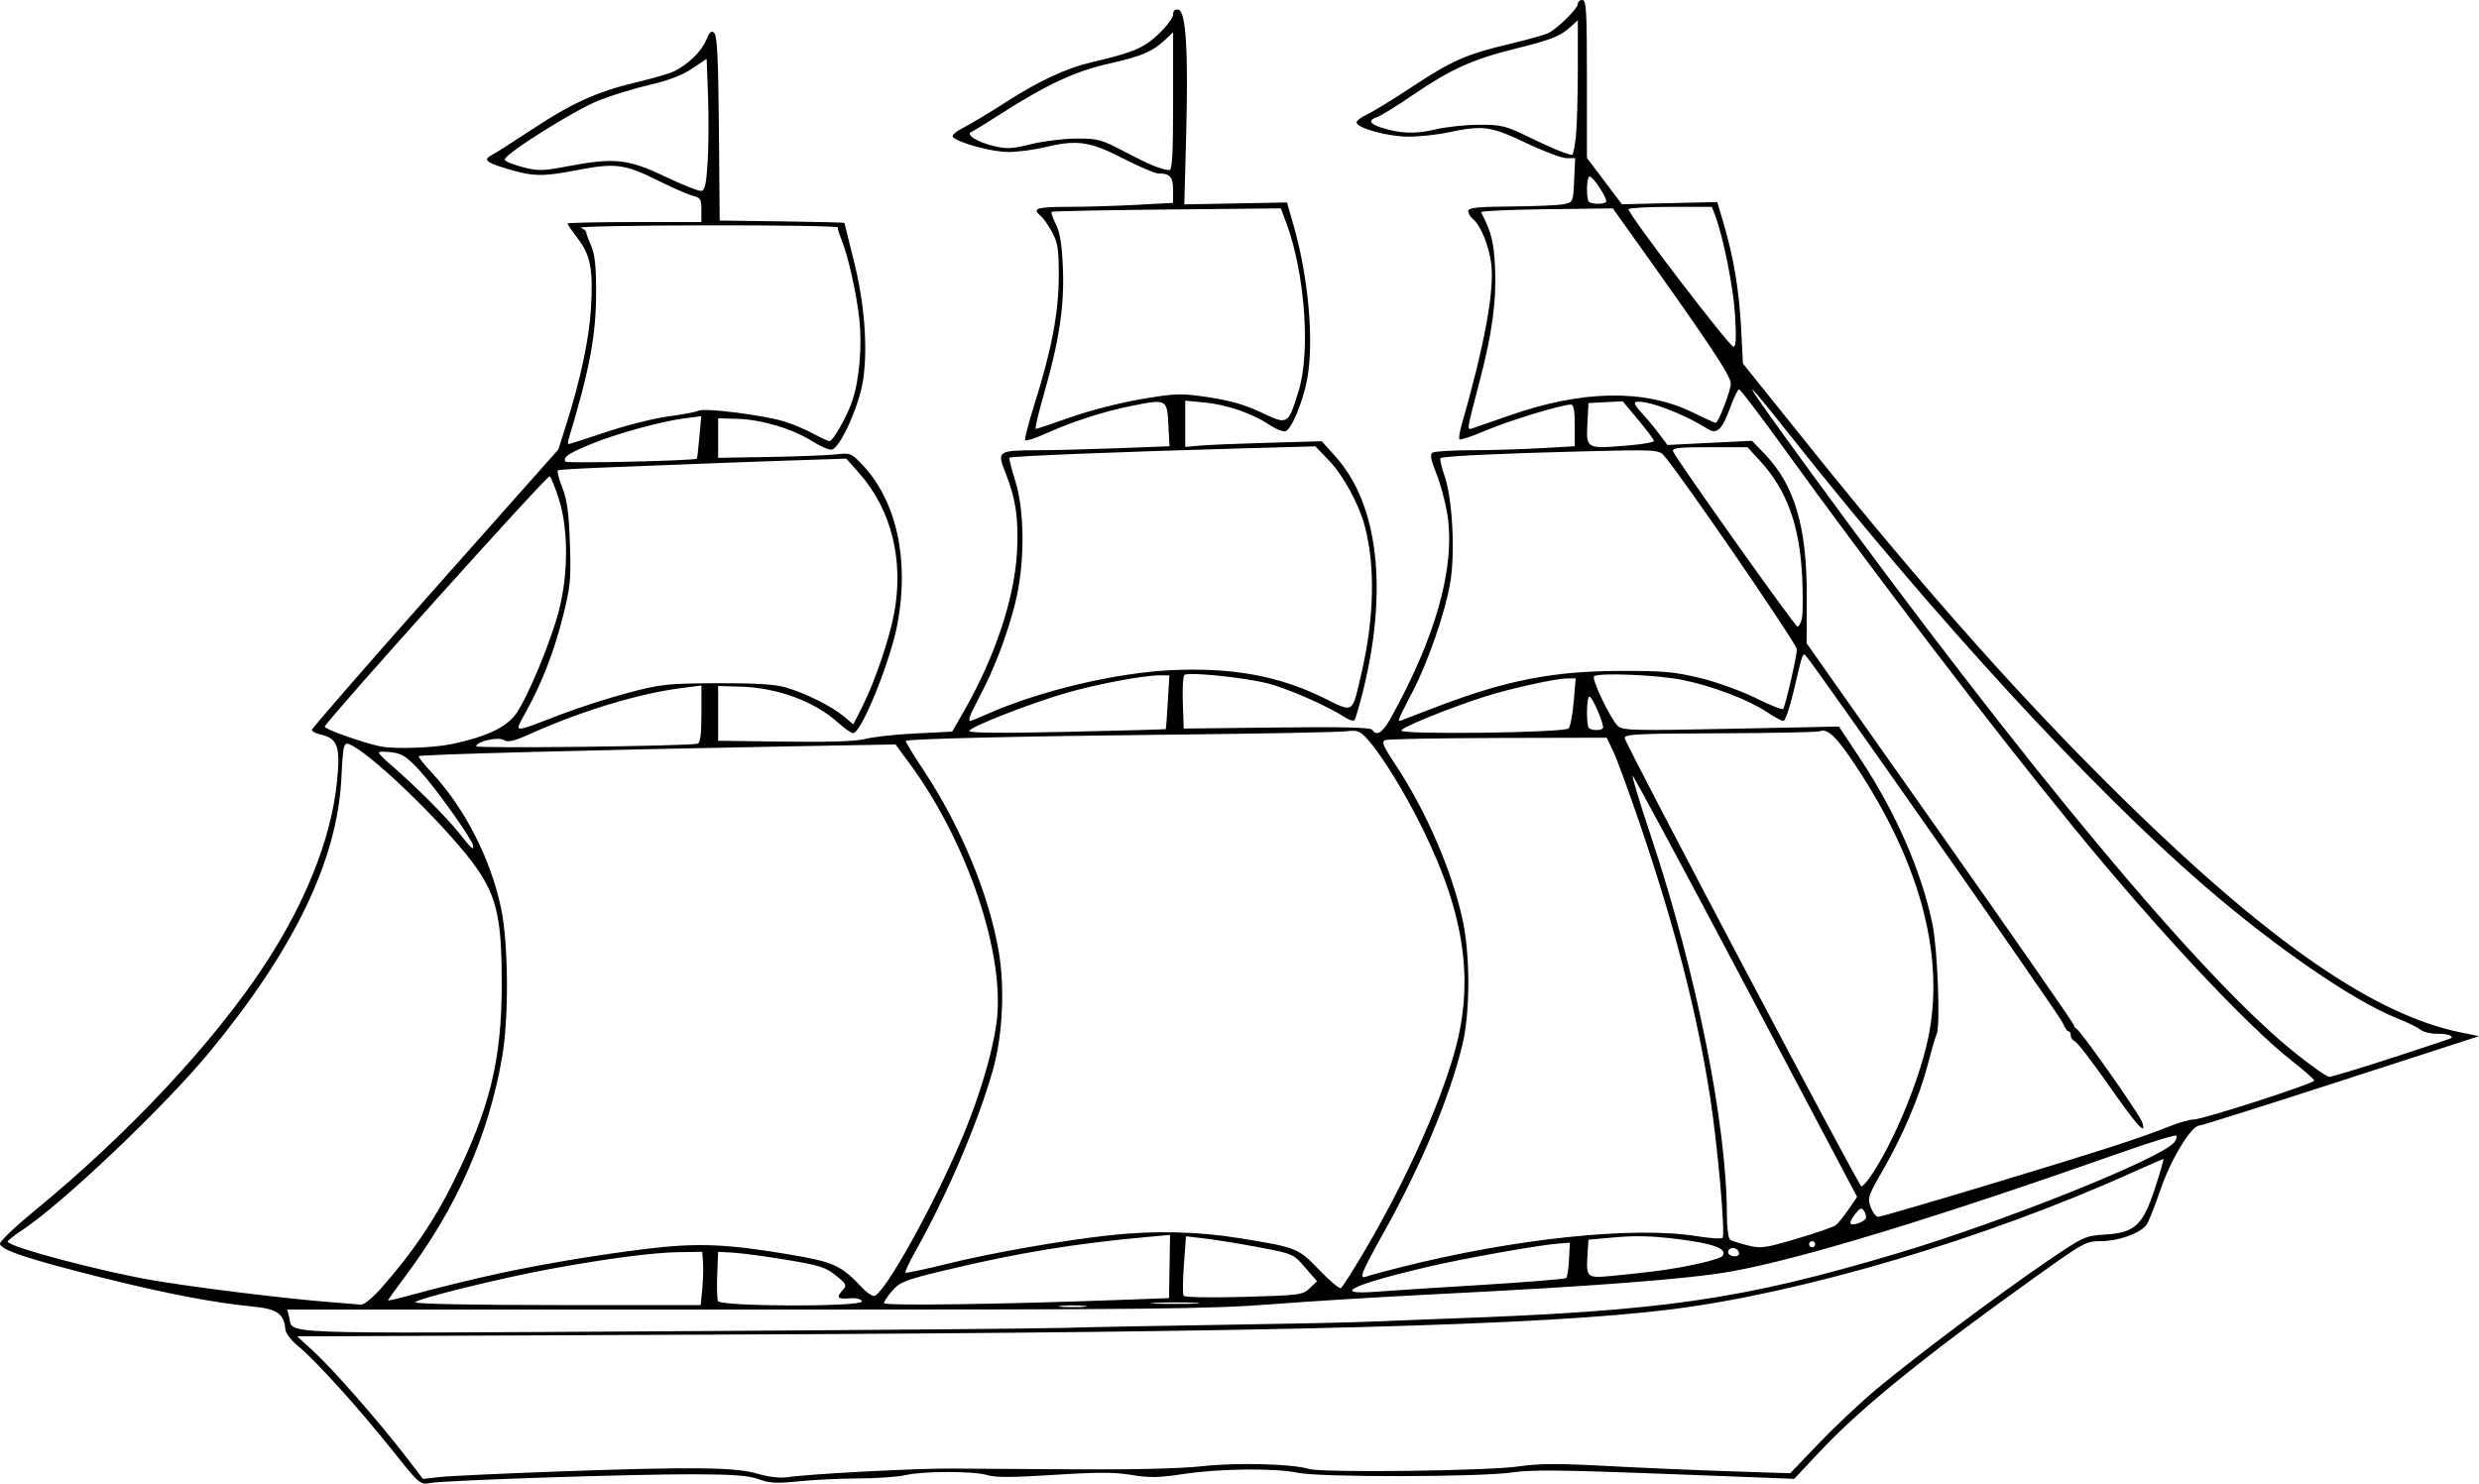 <?xml version="1.0" encoding="UTF-8"?>
<svg version="1.1" viewBox="0 0 1086.2 650.24" xmlns="http://www.w3.org/2000/svg">
<path transform="translate(-14.413 -28.399)" d="m186.94 664.8c-14.961-18.786-33.905-39.822-41.351-45.919-3.406-2.789-6.014-6.096-6.141-7.788-0.511-6.789-3.627-9.022-13.974-10.014-16.939-1.624-38.23-5.694-65.729-12.564-32.933-8.227-45.333-12.342-45.333-15.041 0-1.104 6.6-7.415 14.667-14.023 41.436-33.945 78.803-73.874 101.43-108.39 17.807-27.157 28.801-54.808 31.455-79.114 1.754-16.067 0.529-19.923-6.844-21.542-2.225-0.489-4.045-1.44-4.045-2.115 0-0.674 24.298-28.602 53.995-62.062l53.995-60.836 3.431-10.832c6.123-19.333 9.97-37.228 10.803-50.262 1.114-17.42-0.064-23.95-5.64-31.255-2.521-3.303-4.584-6.3-4.584-6.661s13.2-0.655 29.333-0.655h29.333v-5.308c0-4.687-0.429-5.412-3.667-6.194-2.017-0.487-8.767-3.425-15-6.527-15.08-7.506-18.969-8.002-36.366-4.639-14.866 2.874-18.991 2.749-30.968-0.94-8.548-2.632-9.685-3.764-5.81-5.782 1.729-0.901 9.78-6.035 17.892-11.409 17.248-11.428 28.458-16.453 45.918-20.586 6.967-1.649 14.245-3.79 16.173-4.758 6.107-3.064 11.857-8.681 13.906-13.585 1.565-3.746 2.326-4.399 3.618-3.108 1.205 1.204 1.725 12.253 1.975 41.903l0.339 40.268 27.328 0.36c15.03 0.198 27.329 0.498 27.331 0.667 1e-3 0.168 1.815 7.471 4.028 16.227 4.761 18.833 6.294 38.382 4.136 52.746-1.677 11.165-10.017 29.69-13.681 30.388-1.199 0.228-5.099-1.44-8.667-3.708-8.481-5.391-22.137-9.472-32.699-9.772l-8.455-0.24v17.333l22.667-0.389c12.467-0.214 25.551-0.725 29.077-1.136 6.112-0.712 6.64-0.506 11.333 4.433 15.083 15.873 20.815 41.774 15.477 69.944-3.15 16.625-15.815 47.814-19.415 47.814-0.815 0-3.784-2.079-6.596-4.62-10.31-9.314-26.576-15.315-42.748-15.771l-9.795-0.276v24l29.333 0.383c19.711 0.258 31.301-0.14 35.333-1.213 3.3-0.878 13.173-1.95 21.939-2.383l15.939-0.787 4.981-8.667c13.714-23.86 22.299-49.525 23.425-70.028 0.793-14.452-0.544-23.517-5.179-35.099-3.63-9.07-3.03-9.491 13.561-9.523 6.967-0.013 22.965-0.415 35.553-0.893l22.886-0.868-0.489-9.461c-0.584-11.296-0.732-11.368-16.663-8.118-12.193 2.487-25.463 6.792-37.271 12.091-4.439 1.992-8.398 3.294-8.799 2.893-0.401-0.401 1.392-7.423 3.983-15.607 7.494-23.667 10.66-40.222 10.719-56.054 0.044-11.862-0.389-14.828-2.836-19.423-1.588-2.982-3.831-6.206-4.985-7.163-4.048-3.359-1.98-4.081 11.693-4.081 7.585 0 21.085-0.392 30-0.872l16.209-0.872v-5.652c0-5.781-1.363-7.271-6.648-7.271-1.336 0-8.304-3-15.484-6.667-14.61-7.461-20.025-8.197-34.535-4.693-4.4 1.062-11.356 1.953-15.458 1.979-7.025 0.045-21.687-3.897-24.331-6.542-0.704-0.704 1.197-2.405 4.63-4.143 3.204-1.622 11.225-6.433 17.825-10.692 14.937-9.639 26.787-15.214 38-17.878 18.924-4.497 22.932-6.172 29.529-12.343 3.559-3.329 6.471-7.214 6.471-8.634 0-1.74 0.761-2.437 2.333-2.137 3.322 0.634 4.396 18.231 3.39 55.543l-0.803 29.793 45-0.839 2.923 10.202c6.556 22.883 8.995 50.998 5.858 67.536-1.891 9.972-7.01 22.076-9.543 22.563-1.196 0.23-4.391-1.085-7.1-2.923-7.185-4.876-18.683-8.826-28.304-9.725l-8.421-0.786v20.26l6.333-0.565c3.483-0.311 16.942-0.866 29.909-1.234l23.575-0.67 6.031 6.708c18.549 20.631 23.023 57.5 12.329 101.6-1.74 7.177-3.566 13.451-4.058 13.943-0.492 0.492-2.52-0.17-4.507-1.471-7.436-4.867-25.247-12.634-33.767-14.724-10.849-2.662-34.794-5.044-36.236-3.604-0.582 0.581-0.882 6.1-0.667 12.265l0.391 11.209 40.837-0.47c28.781-0.331 41.105-0.036 41.745 1 1.835 2.97 4.554 1.315 7.993-4.864 19.917-35.784 28.507-66.536 24.959-89.357-0.849-5.46-3.022-13.589-4.83-18.065-2.478-6.136-2.887-8.393-1.662-9.171 0.894-0.568 8.525-1.044 16.958-1.059 8.433-0.015 22.083-0.415 30.333-0.891l15-0.864v-9.13c0-6.417-0.495-9.129-1.667-9.126-4.05 8e-3 -26.657 6.87-36.91 11.203-6.184 2.613-11.553 4.442-11.931 4.064-0.378-0.378 0.04-3.219 0.929-6.312 10.057-34.988 14.498-59.265 12.964-70.864-1.03-7.783-4.617-16.6-7.835-19.257-1.219-1.006-2.217-2.656-2.217-3.667 0-1.467 3.827-1.869 19-1.994 10.45-0.087 20.794-0.542 22.986-1.011 3.926-0.84 3.992-0.996 4.42-10.509l0.435-9.656h-3.758c-2.067 0-10.054-3-17.749-6.667-15.509-7.39-18.869-7.848-34-4.644-5.133 1.087-13.233 1.93-18 1.873-8.678-0.103-21.45-3.577-22.277-6.059-0.242-0.726 1.821-2.378 4.585-3.672 2.764-1.293 11.625-6.72 19.692-12.059 17.387-11.508 23.881-14.366 42.785-18.833 7.817-1.847 15.488-4.01 17.047-4.808 4.165-2.129 12.834-10.734 12.834-12.738 0-0.951 0.9-1.729 2-1.729 1.726 0 2 4.734 2 34.611v34.611l15.333 20.321 41.781-0.971 2.781 9.381c4.367 14.732 6.814 29.425 7.668 46.048l0.789 15.333 28.342 35.333c51.818 64.6 95.145 113.27 139.46 156.67 63.14 61.825 109.03 93.487 146.6 101.15l8.131 1.659-60.462 19.595c-33.254 10.777-61.185 19.595-62.068 19.595-3.552 0-12.661 15.046-17.113 28.267-2.477 7.354-5.269 14.297-6.206 15.43-3.025 3.656-12.156 6.91-19.472 6.941-6.897 0.028-7.706 0.461-28 14.958-48.872 34.913-77.177 57.793-95.147 76.914l-11.583 12.324-56.687-2.184c-44.755-1.724-58.844-1.857-66.935-0.631-13.638 2.067-84.183 2.197-93.728 0.172-10.044-2.131-34.327-1.884-50.151 0.509-10.98 1.66-15.023 1.734-22.906 0.415-7.427-1.243-15.046-1.248-34-0.021-17.85 1.155-25.684 1.187-29.094 0.118-5.887-1.844-28.074-1.847-36-4e-3 -3.3 0.767-12.6 1.42-20.667 1.451-8.067 0.031-19.842 0.601-26.168 1.267-9.411 0.991-12.561 0.825-17.333-0.913-4.447-1.62-11.213-2.139-28.498-2.185-27.08-0.073-109.09 2.638-115.49 3.818-4.428 0.817-4.731 0.559-15.986-13.572zm71.472 8.551c59.677-2.142 78.005-1.943 87.926 0.954 5.038 1.471 9.896 2.021 13.333 1.508 9.566-1.427 55.592-3.858 71.408-3.772 8.433 0.046 33.333 0.204 55.333 0.351 24.565 0.164 45.659-0.363 54.667-1.366 15.14-1.686 39.351-1.076 46.872 1.181 5.895 1.769 78.695 0.88 92.054-1.124 8.409-1.262 17.162-1.305 38-0.189 14.891 0.798 39.165 1.847 53.942 2.331l26.868 0.881 12.465-13.042c6.856-7.173 18.165-17.816 25.132-23.652 16.628-13.928 53.75-41.777 74.667-56.015 16.144-10.99 16.944-11.363 25.507-11.893 13.261-0.822 16.7-3.983 22.042-20.263 2.318-7.065 3.972-12.845 3.675-12.845s-6.694 2.773-14.215 6.163c-64.045 28.865-144.05 52.568-201.68 59.749-56.13 6.995-169.12 9.999-414.24 11.012l-187.57 0.775 7.37 6.736c8.185 7.48 28.749 30.959 40.286 45.995l7.492 9.764 7.333-0.829c4.033-0.456 27.133-1.54 51.333-2.409zm222.67-62.966c11-0.338 42.2-0.942 69.333-1.344 27.133-0.401 55.333-0.998 62.667-1.325 7.333-0.327 22.933-0.933 34.667-1.346 95.554-3.362 129.69-8.303 198-28.656 46.342-13.808 115.36-41.453 121.27-48.578 0.977-1.178 1.403-2.515 0.945-2.973s-10.593 2.61-22.523 6.816c-82.734 29.168-141.12 47.011-172.3 52.654-18.398 3.33-60.541 6.564-131.39 10.084-22.367 1.111-54.167 3.068-70.667 4.348-26.699 2.072-52.049 2.327-230.4 2.324l-200.4-4e-3 0.836 3.33c1.904 7.587-9.463 7.153 161.95 6.18 86.903-0.493 167-1.173 178-1.511zm8.333-9.629c-2.75-0.288-7.25-0.288-10 0-2.75 0.288-0.5 0.523 5 0.523s7.75-0.235 5-0.523zm-307.75-8.029c13.564-15.418 23.035-29.387 31.416-46.333 15.916-32.181 21.082-53.163 21.174-86 0.08-28.433-1.991-38.324-10.693-51.065-10.77-15.77-43.683-48.257-54.838-54.128-3.82-2.01-3.912-1.729-4.752 14.526-1.852 35.841-20.587 74.694-57.755 119.78-19.636 23.817-64.484 66.454-82.116 78.069-3.47 2.286-6.32 4.535-6.333 4.999-0.063 2.208 40.889 13.106 63.976 17.026 17.817 3.025 56.115 7.772 75.333 9.338 7.333 0.598 14.348 1.17 15.588 1.273 1.24 0.103 5.29-3.263 8.999-7.48zm140.45 0.667c0.375-3.85 0.529-9.1 0.341-11.667l-0.342-4.667-10.52 0.152c-11.067 0.16-31.323 2.812-55.854 7.315-21.957 4.03-59.333 13.257-59.333 14.647 0 0.72 25.609 1.22 62.513 1.22h62.513zm69.929 5.333c-0.36-1.027-2.451-1.516-5.444-1.276-5.309 0.427-5.909-0.355-2.857-3.727 1.811-2.001 1.513-2.607-3.118-6.328-4.428-3.558-7.359-4.485-21.669-6.849-9.102-1.504-19.549-2.904-23.215-3.11l-6.667-0.376-0.396 9.875c-0.218 5.431-0.087 10.681 0.291 11.667 0.974 2.537 63.965 2.662 63.075 0.125zm111.81-0.541 22.783-0.841 0.222-13.846 0.222-13.846-9.005 0.805c-32.487 2.903-57.837 7.065-89.672 14.722-17.318 4.166-19.716 5.091-23 8.882-2.017 2.328-3.667 4.796-3.667 5.486 0 1.215 50.642 0.54 102.12-1.361zm34.272 1.222c-4.553-0.26-12.353-0.261-17.333-4e-3 -4.981 0.257-1.255 0.47 8.278 0.472 9.533 3e-3 13.608-0.208 9.055-0.468zm-313.15-11.073c21.312-4.954 48.888-9.711 73.431-12.668 21.66-2.61 34.762-2.06 62.258 2.613 19.2 3.263 22.41 4.75 31.641 14.647 1.778 1.906 4.04 3.466 5.027 3.466 4.29 0 27.447-41.819 39.571-71.463 7.102-17.364 12.307-35.062 14.112-47.988 4.112-29.437-12.512-79.194-38.046-113.88l-6.17-8.381-48.197 0.873c-84.293 1.527-160 3.531-160.72 4.255-0.299 0.299 2.232 3.51 5.624 7.136 14.415 15.411 25.885 37.806 30.435 59.424 3.246 15.425 3.483 47.979 0.476 65.357-5.947 34.364-19.847 65.896-42.207 95.749-4.291 5.729-7.801 10.622-7.801 10.874s5.25-0.997 11.667-2.775c6.417-1.778 19.423-5.036 28.903-7.24zm363.29 4.685 3.191-3.068-5.191-6.011c-5.127-5.937-5.37-6.045-19.857-8.797-8.067-1.532-18.643-3.262-23.503-3.843l-8.836-1.057-0.911 12.406c-0.501 6.823-0.569 12.96-0.15 13.636 0.447 0.723 11.338 0.936 26.414 0.517 24.471-0.681 25.8-0.855 28.844-3.782zm75.476-1.466c19.8-1.208 36.405-2.563 36.9-3.011 0.495-0.449 1.061-4.116 1.259-8.149l0.358-7.333-5.259 0.406c-8.684 0.67-42.033 6.633-57.474 10.277-32.789 7.739-42.224 12.346-22.118 10.8 5.683-0.437 26.533-1.782 46.333-2.99zm-52.016-13.899c17.837-30.05 33.284-64.112 40.043-88.297 8.646-30.942 4.481-60.043-13.974-97.631-8.014-16.322-18.347-33.022-24.593-39.747-3.045-3.279-4.187-3.659-9.136-3.046-3.111 0.385-37.156 1.031-75.656 1.434-66.929 0.701-116.15 1.856-117.12 2.747-0.252 0.229 3.25 6.011 7.781 12.848 16.163 24.389 28.528 54.112 32.871 79.02 2.842 16.296 1.808 37.452-2.578 52.745-6.674 23.274-19.995 54.404-33.785 78.956-2.767 4.926-4.761 9.195-4.431 9.488 0.33 0.293 8.54-1.44 18.246-3.85 19.177-4.762 50.775-10.315 71.301-12.53 19.662-2.122 38.615-1.685 57.053 1.315 24.968 4.063 25.459 4.26 34.764 13.95 4.545 4.733 8.78 8.285 9.412 7.895 0.632-0.391 5.045-7.274 9.807-15.296zm16.493 6.135c50.124-12.646 102.26-18.084 129.92-13.553 5.717 0.937 10.693 1.22 11.058 0.63 1.217-1.97-2.171-40.214-5.431-61.301-5.748-37.182-15.429-74.871-30.868-120.17-4.812-14.118-10.04-28.37-11.618-31.67l-2.869-6-47.472 0.116c-26.11 0.064-48.423 0.481-49.584 0.926-1.732 0.665-0.949 2.563 4.35 10.551 13.398 20.197 24.604 45.967 29.456 67.74 3.481 15.618 3.48 40.865-3e-3 55.333-5.523 22.949-18.237 53.263-34.6 82.496-9.869 17.632-10.917 20.341-7.338 18.967 1.179-0.452 7.928-2.282 15-4.066zm110.86 1.831c13.627-1.696 29.166-5.211 30.162-6.824 1.915-3.098-3.612-5.227-18.656-7.188-11.28-1.47-19.08-1.738-27.914-0.961l-12.259 1.078-0.413 6.497c-0.641 10.079-0.331 10.37 10.053 9.445 4.965-0.442 13.527-1.364 19.027-2.048zm37.333-7.816c0-1.8-2.431-3.049-4.022-2.065-0.745 0.461-1.01 1.396-0.588 2.079 1.001 1.619 4.61 1.609 4.61-0.013zm42.446-12.478c0.979-0.796 3.463-3.895 5.522-6.887l3.743-5.44-48.775-92.303c-26.826-50.767-49.141-92.303-49.588-92.303-0.447 0 3.249 12.18 8.213 27.066 19.621 58.832 33.036 125.8 33.091 165.19 8e-3 5.707 0.635 10.638 1.414 11.12 0.77 0.476 4.22 1.582 7.667 2.458 5.766 1.465 7.493 1.231 21.6-2.93 8.433-2.487 16.134-5.173 17.113-5.969zm-9.113 8.4c0-0.733-0.6-1.333-1.333-1.333s-1.333 0.6-1.333 1.333c0 0.733 0.6 1.333 1.333 1.333s1.333-0.6 1.333-1.333zm22.243-11.461c0.209-0.663-0.168-2.074-0.839-3.135-1.005-1.59-1.681-1.358-3.855 1.327-1.45 1.79-2.373 3.682-2.05 4.203 0.734 1.187 6.23-0.765 6.744-2.395zm55.437-15.143c48.233-14.578 64.727-19.913 78.036-25.241 3.877-1.552 8.445-2.822 10.152-2.822 3.983 0 52.799-15.777 52.799-17.065 0-0.534-4.369-4.393-9.71-8.576-19.957-15.632-59.108-57.506-95.758-102.42-36.066-44.195-87.605-111.7-128.47-168.28-9.402-13.017-17.533-23.667-18.067-23.667-0.534 0-2.26 3.533-3.834 7.851-3.582 9.823-5.908 12.044-9.936 9.485-10.859-6.899-27.593-13.102-31.675-11.741-0.734 0.245 0.378 2.236 2.471 4.425 2.093 2.189 5.554 6.313 7.691 9.164l3.885 5.184 37.065-1.835 5.722 5.972c12.94 13.505 18.353 31.925 18.259 62.139l-0.064 20.644 58.543 83.082c32.199 45.695 58.544 83.605 58.544 84.245 0 0.639 0.521 1.362 1.158 1.607 1.721 0.661 27.763 37.711 28.798 40.973 1.999 6.3-2.048 1.845-14.511-15.972-7.224-10.327-13.955-19.092-14.957-19.476-1.002-0.384-1.822-1.535-1.822-2.556s-0.468-1.857-1.041-1.857-1.686-1.65-2.475-3.667c-1.201-3.071-109.03-157.2-112.56-160.89-1.387-1.45-1.414-1.371-5.377 15.556-1.674 7.15-3.682 12.997-4.462 12.994-0.78-3e-3 -4.118-1.808-7.418-4.011-7.969-5.32-23.523-11.237-36.667-13.947-10.831-2.234-37.166-3.314-38.885-1.595-1.2 1.2 7.338 18.953 10.484 21.801 2.131 1.928 7.186 2.048 49.6 1.179l47.227-0.968 9.384 14.209c15.566 23.569 26.719 49.102 31.55 72.227 2.271 10.873 3.571 44.899 1.85 48.446-0.534 1.1-2.276 7.059-3.871 13.243-3.577 13.862-10.981 31.245-19.867 46.642-6.305 10.925-6.637 11.949-5.147 15.896 0.876 2.32 2.367 4.219 3.314 4.219 0.947 0 23.465-6.572 50.041-14.604zm-53.939-2.396c10.709-15.166 23.031-45.304 26.396-64.559 6.134-35.101-4.884-74.669-32.327-116.09-8.585-12.959-12.334-16.531-15.909-15.159-1.04 0.399-20.733 0.79-43.763 0.869-36.463 0.125-41.834 0.403-41.578 2.15 0.416 2.837 102.58 196.38 103.68 196.42 0.5 0.02 2.074-1.613 3.498-3.63zm228.81-52.601c13.998-4.547 25.701-8.447 26.006-8.667 1.44-1.035-1.533-1.998-6.133-1.986-2.799 8e-3 -5.989-0.764-7.089-1.715-1.1-0.951-5.83-3.26-10.512-5.131-19.147-7.653-53.036-30.964-84.391-58.051-49.234-42.533-117.71-117.01-180.98-196.85-25.012-31.561-22.577-27.102 8.373 15.333 94.894 130.11 171.34 221.81 212.31 254.69 7.258 5.823 14.043 10.601 15.079 10.616 1.035 0.015 13.335-3.692 27.333-8.239zm-840.55-92.979c0-2.238-15.807-24.566-23.012-32.506-5.931-6.536-7.919-7.871-12.678-8.509-3.104-0.416-5.644-0.36-5.644 0.126 0 0.486 2.25 2.806 5 5.156 10.124 8.652 24.319 22.794 29.9 29.788 6.046 7.577 6.434 7.935 6.434 5.945zm-9.186-44.669c15.138-3.209 23.943-7.415 28.09-13.419 5.151-7.457 15-31.16 18.561-44.667 4.218-15.998 4.29-35.825 0.178-48.932-1.656-5.279-3.524-9.916-4.151-10.303-1.028-0.635-97.592 106.87-98.535 109.7-0.342 1.026 16.638 7.068 24.377 8.674 6.091 1.264 23.264 0.69 31.48-1.052zm107.52-0.147c1.177-0.368 1.667-4.185 1.667-13.002v-12.481l-9 1.156c-18.435 2.369-43.363 9.911-65.466 19.809-7.663 3.431-10.303 4.074-12.109 2.946-2.491-1.556-12.092 0.607-12.092 2.723 0 1.05 93.511-0.059 97-1.151zm205.15-6.375c0.091-0.127 0.478-5.48 0.861-11.897l0.695-11.667h-4.345c-6.845 0-26.897 3.746-40.027 7.478-15.912 4.522-43.333 15.225-43.333 16.912 0 0.891 14.416 1.016 42.992 0.372 23.646-0.533 43.066-1.072 43.157-1.199zm176.45-0.291c0.766-0.767 1.783-6.017 2.261-11.667l0.868-10.273-3.862 0.029c-5.13 0.038-25.703 4.621-36.529 8.136-16.11 5.232-36 13.362-36 14.715 0 1.866 71.374 0.949 73.262-0.941zm-441.93-5.98c8.067-3.095 21.567-7.45 30-9.678 14.149-3.737 17.136-4.059 38.667-4.166 16.345-0.081 25.33 0.447 30 1.763 8.538 2.406 20.44 8.313 25.746 12.778l4.143 3.486 3.903-7.739c5.515-10.935 11.761-29.218 13.96-40.865 4.374-23.165-1.138-45.42-15.198-61.363l-5.723-6.49-25.416 0.844c-13.979 0.464-32.016 1.123-40.082 1.465-8.067 0.342-24.867 0.995-37.333 1.451-12.467 0.456-23.059 1.067-23.539 1.357-0.48 0.29 0.369 3.678 1.886 7.528 2.127 5.4 2.894 10.996 3.354 24.478 0.535 15.672 0.23 18.94-2.949 31.636-3.921 15.658-9.125 29.156-16.218 42.061-5.383 9.795-6.628 9.673 14.798 1.452zm456.96 5.965c0.974-0.974-4.509-13.924-5.896-13.924-1.284 0-1.448 12.51-0.18 13.778 1.078 1.078 5.048 1.174 6.076 0.147zm-269.46-6.421c22.872-10.098 55.999-17.962 80.499-19.11 26.455-1.239 46.899 2.471 66.408 12.052 13.683 6.72 12.567 7.423 16.748-10.553 5.666-24.358 6.175-47.234 1.442-64.812-2.6-9.655-9.379-22.056-15.617-28.566l-5.962-6.222-31.51 0.881c-54.398 1.521-101.88 3.422-102.57 4.105-0.242 0.242 0.927 4.853 2.597 10.247 4.252 13.735 4.192 36.765-0.14 53.808-3.564 14.018-9.094 28.508-15.504 40.623-4.267 8.065-5.271 10.71-4.062 10.71 0.275 0 3.725-1.424 7.667-3.164zm197.83-3.495c29.908-11.318 50.076-15.203 79.333-15.282 18.924-0.051 23.847 0.394 35.21 3.183 7.289 1.789 18.206 5.75 24.356 8.837 6.13 3.077 11.428 5.137 11.774 4.578 1.054-1.705 5.975-23.142 5.985-26.071 8e-3 -2.348-51.341-77.191-58.245-84.893-2.343-2.614-3.419-2.667-37.079-1.82-34.885 0.878-59.312 2.047-60.807 2.912-0.444 0.257 0.395 3.935 1.865 8.174 3.366 9.71 4.58 33.659 2.36 46.562-2.22 12.905-9.585 34.267-16.325 47.347-7.428 14.415-7.19 13.718-4.275 12.538 1.383-0.56 8.515-3.289 15.849-6.064zm158.82-38.149c0.48-1.911 0.549-10.161 0.153-18.333-1.098-22.704-6.748-38.165-18.68-51.109l-5.301-5.751h-16.64c-13.778 0-16.515 0.324-15.917 1.882 1.257 3.275 53.425 76.785 54.492 76.785 0.561 0 1.412-1.563 1.892-3.474zm-484.14-70.172c0.153-0.195 0.645-4.458 1.093-9.474l0.814-9.12-6.961 0.883c-10.597 1.345-30.562 6.835-41.672 11.46-9.848 4.1-12.027 5.622-10.83 7.562 0.542 0.879 56.841-0.405 57.556-1.313zm409.12-5.883c5.611-0.474 10.201-1.322 10.201-1.883s-3.075-4.701-6.833-9.199l-6.833-8.178-15 0.79-0.405 7.851c-0.65 12.59-1.144 12.312 18.871 10.62zm-448.67-5.845c8.841-2.956 21.052-6.017 27.137-6.803 6.085-0.786 12.009-1.908 13.165-2.493 2.671-1.351 29.099 2.023 37.898 4.839 3.667 1.173 9.292 3.565 12.501 5.316 3.209 1.75 6.334 3.182 6.944 3.182 1.527 0 7.372-10.201 9.82-17.139 3.243-9.192 4.582-24.229 3.245-36.448-1.253-11.455-5.017-28.091-7.936-35.08-0.919-2.2-1.574-4.45-1.455-5 0.118-0.55-25.735-0.958-57.451-0.906-31.717 0.052-56.572 0.525-55.235 1.052 1.338 0.527 2.414 1.374 2.391 1.882-0.022 0.508 0.956 3.185 2.174 5.948 1.647 3.738 2.211 8.95 2.201 20.358-0.017 18.92-2.768 33.66-12.008 64.333-0.387 1.283-0.424 2.333-0.083 2.333 0.341 0 7.853-2.418 16.694-5.374zm203.55-6.5c8.152-2.879 21.907-6.392 30.931-7.9 15.188-2.539 17.103-2.589 29.319-0.772 9.248 1.376 15.983 3.322 23.032 6.654 11.767 5.562 11.731 5.583 16.379-9.441 5.289-17.096 2.738-51.783-5.419-73.677l-2.356-6.323-49.95 0.494c-27.473 0.272-50.208 0.729-50.522 1.017-0.315 0.287 0.543 2.765 1.907 5.506 1.798 3.615 2.637 8.932 3.055 19.363 0.664 16.592-1.656 31.856-8.405 55.287-2.376 8.25-3.945 14.995-3.486 14.989 0.459-7e-3 7.441-2.344 15.516-5.196zm191.99-0.664c31.808-11.193 59.166-11.683 80.186-1.436 5.236 2.552 9.812 4.641 10.169 4.641 1.189 0 6.423-13.371 6.672-17.047 0.229-3.372-9.167-17.444-46.929-70.286l-4.764-6.667-29.102 0.36c-16.006 0.198-28.875 0.798-28.596 1.333 4.423 8.512 5.549 12.943 6.083 23.944 0.71 14.621-1.187 28.848-6.628 49.696-6.055 23.204-5.867 21.868-2.952 20.95 1.391-0.438 8.528-2.908 15.862-5.488zm98.914-43.795c-0.742-12.344-5.168-34.518-8.783-44l-1.398-3.667h-17.954c-9.875 0-18.222 0.45-18.55 1-0.815 1.369 44.16 60.333 46.019 60.333 1.051 0 1.247-4.009 0.666-13.667zm-56.547-49.812c0.988-0.988-5.586-11.188-7.211-11.188-1.347 0-1.583 9.796-0.267 11.111 1.112 1.112 6.389 1.167 7.478 0.077zm-393.62-17.868c0.412-6.959 0.476-19.905 0.141-28.767l-0.609-16.114-6.408 4.312c-4.309 2.9-10.403 5.232-18.6 7.12-6.705 1.544-16.728 4.624-22.273 6.844-11 4.405-41.782 23.803-41.181 25.952 0.205 0.733 3.764 2.203 7.909 3.265 6.742 1.728 8.779 1.693 19.352-0.333 20.569-3.943 26.748-3.307 42.924 4.421 7.698 3.677 14.896 6.521 15.996 6.32 1.547-0.283 2.17-3.233 2.75-13.019zm203.92-26.236v-30.249l-3.667 3.431c-5.421 5.072-10.226 7.081-24.839 10.386-14.345 3.245-27.092 9.173-46.551 21.648-6.448 4.134-12.448 7.82-13.333 8.191-2.687 1.127 2.625 4.473 9.854 6.207 5.56 1.334 8.075 1.206 16.225-0.824 5.305-1.321 14.219-2.433 19.811-2.472 9.493-0.065 10.906 0.319 21.333 5.79 10.751 5.641 15.955 7.782 19.501 8.026 1.288 0.088 1.667-6.763 1.667-30.135zm176.48 15.387c0.471-4.508 0.857-17.812 0.857-29.566v-21.37l-3 2.732c-4.767 4.342-8.424 5.798-24.63 9.806-18.47 4.568-28.15 8.962-44.824 20.346-6.994 4.775-13.953 9.075-15.464 9.555-3.97 1.26-3.383 2.948 1.585 4.55 8.475 2.734 15.008 2.987 23.667 0.919 4.767-1.139 13.498-2.079 19.404-2.09 9.889-0.018 11.627 0.415 22 5.476 9.86 4.811 15.979 7.333 18.74 7.723 0.446 0.063 1.196-3.573 1.667-8.081z" stroke-width="1.333"/>
</svg>
